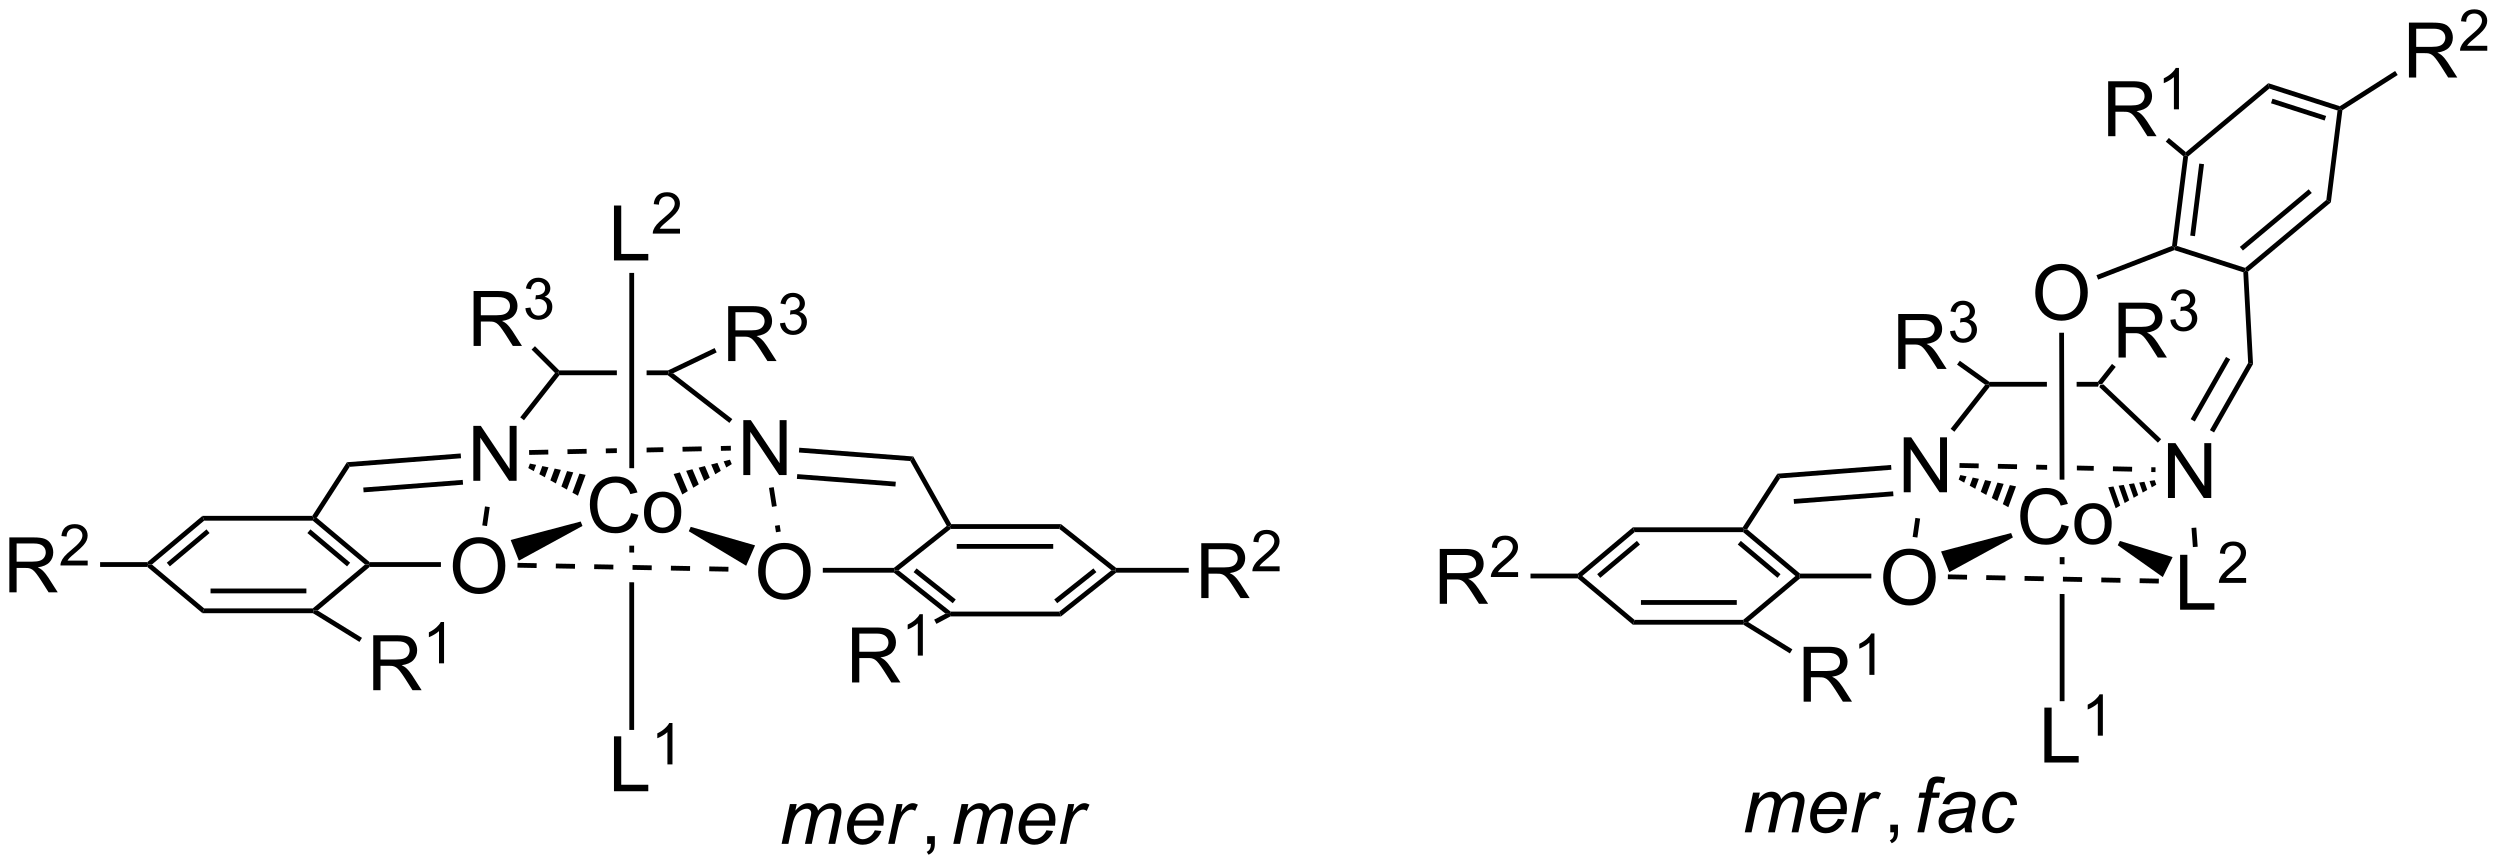 <?xml version="1.0" encoding="UTF-8"?>
<!DOCTYPE svg PUBLIC '-//W3C//DTD SVG 1.0//EN'
          'http://www.w3.org/TR/2001/REC-SVG-20010904/DTD/svg10.dtd'>
<svg stroke-dasharray="none" shape-rendering="auto" xmlns="http://www.w3.org/2000/svg" font-family="'Dialog'" text-rendering="auto" width="715" fill-opacity="1" color-interpolation="auto" color-rendering="auto" preserveAspectRatio="xMidYMid meet" font-size="12px" viewBox="0 0 715 248" fill="black" xmlns:xlink="http://www.w3.org/1999/xlink" stroke="black" image-rendering="auto" stroke-miterlimit="10" stroke-linecap="square" stroke-linejoin="miter" font-style="normal" stroke-width="1" height="248" stroke-dashoffset="0" font-weight="normal" stroke-opacity="1"
><!--Generated by the Batik Graphics2D SVG Generator--><defs id="genericDefs"
  /><g
  ><defs id="defs1"
    ><clipPath clipPathUnits="userSpaceOnUse" id="clipPath1"
      ><path d="M2.201 2.81 L269.952 2.81 L269.952 95.474 L2.201 95.474 L2.201 2.81 Z"
      /></clipPath
      ><clipPath clipPathUnits="userSpaceOnUse" id="clipPath2"
      ><path d="M103.345 76.731 L103.345 166.819 L363.651 166.819 L363.651 76.731 Z"
      /></clipPath
    ></defs
    ><g transform="scale(2.667,2.667) translate(-2.201,-2.81) matrix(1.029,0,0,1.029,-104.1,-76.115)"
    ><path d="M328.529 122.471 L328.185 122.834 L322.089 117.047 L322.189 116.797 L322.527 116.773 Z" stroke="none" clip-path="url(#clipPath2)"
    /></g
    ><g transform="matrix(2.743,0,0,2.743,-283.469,-210.468)"
    ><path d="M301.262 115.195 L301.262 109.468 L303.801 109.468 Q304.567 109.468 304.966 109.622 Q305.364 109.775 305.601 110.166 Q305.841 110.557 305.841 111.031 Q305.841 111.64 305.445 112.059 Q305.051 112.476 304.226 112.588 Q304.528 112.734 304.684 112.874 Q305.015 113.179 305.312 113.635 L306.309 115.195 L305.356 115.195 L304.598 114.002 Q304.265 113.487 304.049 113.213 Q303.835 112.94 303.666 112.83 Q303.497 112.721 303.32 112.679 Q303.192 112.65 302.898 112.65 L302.02 112.65 L302.02 115.195 L301.262 115.195 ZM302.02 111.994 L303.648 111.994 Q304.169 111.994 304.46 111.888 Q304.755 111.781 304.906 111.544 Q305.059 111.307 305.059 111.031 Q305.059 110.624 304.762 110.364 Q304.468 110.101 303.833 110.101 L302.02 110.101 L302.02 111.994 Z" stroke="none" clip-path="url(#clipPath2)"
    /></g
    ><g transform="matrix(2.743,0,0,2.743,-283.469,-210.468)"
    ><path d="M306.661 111.26 L307.189 111.19 Q307.281 111.639 307.497 111.836 Q307.716 112.034 308.031 112.034 Q308.402 112.034 308.657 111.776 Q308.915 111.518 308.915 111.137 Q308.915 110.774 308.677 110.539 Q308.441 110.303 308.074 110.303 Q307.925 110.303 307.702 110.362 L307.761 109.899 Q307.814 109.905 307.845 109.905 Q308.183 109.905 308.452 109.729 Q308.722 109.553 308.722 109.186 Q308.722 108.897 308.525 108.707 Q308.329 108.516 308.019 108.516 Q307.71 108.516 307.505 108.709 Q307.3 108.903 307.241 109.289 L306.714 109.196 Q306.812 108.664 307.154 108.373 Q307.497 108.082 308.007 108.082 Q308.359 108.082 308.654 108.233 Q308.95 108.383 309.107 108.645 Q309.263 108.905 309.263 109.198 Q309.263 109.477 309.113 109.705 Q308.964 109.934 308.671 110.069 Q309.052 110.156 309.263 110.434 Q309.474 110.709 309.474 111.125 Q309.474 111.688 309.064 112.08 Q308.654 112.471 308.027 112.471 Q307.462 112.471 307.087 112.135 Q306.714 111.797 306.661 111.26 Z" stroke="none" clip-path="url(#clipPath2)"
    /></g
    ><g transform="matrix(2.743,0,0,2.743,-283.469,-210.468)"
    ><path d="M310.769 116.547 L310.689 116.797 L310.331 116.848 L307.394 114.748 L307.684 114.341 Z" stroke="none" clip-path="url(#clipPath2)"
    /></g
    ><g transform="matrix(2.743,0,0,2.743,-283.469,-210.468)"
    ><path d="M324.232 114.011 L324.232 108.284 L326.771 108.284 Q327.537 108.284 327.935 108.438 Q328.334 108.592 328.571 108.982 Q328.81 109.373 328.81 109.847 Q328.81 110.456 328.414 110.876 Q328.021 111.292 327.196 111.404 Q327.498 111.55 327.654 111.691 Q327.985 111.995 328.282 112.451 L329.279 114.011 L328.326 114.011 L327.568 112.818 Q327.235 112.303 327.019 112.029 Q326.805 111.756 326.636 111.646 Q326.467 111.537 326.289 111.495 Q326.162 111.467 325.868 111.467 L324.99 111.467 L324.99 114.011 L324.232 114.011 ZM324.99 110.811 L326.618 110.811 Q327.139 110.811 327.43 110.704 Q327.724 110.597 327.875 110.36 Q328.029 110.123 328.029 109.847 Q328.029 109.441 327.732 109.18 Q327.438 108.917 326.803 108.917 L324.99 108.917 L324.99 110.811 Z" stroke="none" clip-path="url(#clipPath2)"
    /></g
    ><g transform="matrix(2.743,0,0,2.743,-283.469,-210.468)"
    ><path d="M329.631 110.076 L330.159 110.006 Q330.25 110.455 330.467 110.652 Q330.686 110.85 331 110.85 Q331.372 110.85 331.627 110.592 Q331.885 110.334 331.885 109.953 Q331.885 109.59 331.647 109.356 Q331.411 109.119 331.043 109.119 Q330.895 109.119 330.672 109.178 L330.731 108.715 Q330.784 108.721 330.815 108.721 Q331.153 108.721 331.422 108.545 Q331.692 108.369 331.692 108.002 Q331.692 107.713 331.495 107.523 Q331.299 107.332 330.989 107.332 Q330.68 107.332 330.475 107.525 Q330.27 107.719 330.211 108.106 L329.684 108.012 Q329.782 107.481 330.123 107.189 Q330.467 106.898 330.977 106.898 Q331.329 106.898 331.623 107.049 Q331.92 107.199 332.077 107.461 Q332.233 107.721 332.233 108.014 Q332.233 108.293 332.082 108.522 Q331.934 108.75 331.641 108.885 Q332.022 108.973 332.233 109.25 Q332.444 109.525 332.444 109.942 Q332.444 110.504 332.034 110.897 Q331.623 111.287 330.997 111.287 Q330.432 111.287 330.057 110.951 Q329.684 110.613 329.631 110.076 Z" stroke="none" clip-path="url(#clipPath2)"
    /></g
    ><g transform="matrix(2.743,0,0,2.743,-283.469,-210.468)"
    ><path d="M322.527 116.773 L322.189 116.797 L322.068 116.547 L323.55 114.674 L323.942 114.985 Z" stroke="none" clip-path="url(#clipPath2)"
    /></g
    ><g transform="matrix(2.743,0,0,2.743,-283.469,-210.468)"
    ><path d="M310.769 116.547 L310.689 116.797 L310.81 117.047 L316.764 117.047 L316.762 116.547 ZM319.863 116.547 L319.864 117.047 L322.089 117.047 L322.189 116.797 L322.068 116.547 Z" stroke="none" clip-path="url(#clipPath2)"
    /></g
    ><g transform="matrix(2.743,0,0,2.743,-283.469,-210.468)"
    ><path d="M169.149 130.222 L169.907 130.412 Q169.67 131.347 169.051 131.84 Q168.431 132.329 167.537 132.329 Q166.611 132.329 166.03 131.952 Q165.452 131.574 165.147 130.86 Q164.845 130.144 164.845 129.324 Q164.845 128.428 165.186 127.764 Q165.53 127.097 166.16 126.751 Q166.79 126.405 167.548 126.405 Q168.407 126.405 168.993 126.842 Q169.579 127.28 169.811 128.074 L169.064 128.248 Q168.866 127.623 168.486 127.34 Q168.108 127.053 167.532 127.053 Q166.874 127.053 166.428 127.371 Q165.986 127.686 165.806 128.22 Q165.626 128.754 165.626 129.319 Q165.626 130.05 165.84 130.595 Q166.053 131.139 166.501 131.41 Q166.952 131.678 167.475 131.678 Q168.111 131.678 168.551 131.311 Q168.993 130.944 169.149 130.222 ZM170.489 130.155 Q170.489 129.004 171.13 128.449 Q171.666 127.988 172.435 127.988 Q173.291 127.988 173.833 128.548 Q174.377 129.108 174.377 130.097 Q174.377 130.897 174.135 131.358 Q173.896 131.816 173.437 132.071 Q172.979 132.324 172.435 132.324 Q171.565 132.324 171.026 131.767 Q170.489 131.207 170.489 130.155 ZM171.213 130.155 Q171.213 130.952 171.56 131.35 Q171.909 131.746 172.435 131.746 Q172.958 131.746 173.304 131.347 Q173.653 130.949 173.653 130.131 Q173.653 129.363 173.304 128.967 Q172.956 128.569 172.435 128.569 Q171.909 128.569 171.56 128.965 Q171.213 129.358 171.213 130.155 Z" stroke="none" clip-path="url(#clipPath2)"
    /></g
    ><g transform="matrix(2.743,0,0,2.743,-283.469,-210.468)"
    ><path d="M150.555 135.776 Q150.555 134.349 151.32 133.544 Q152.086 132.737 153.297 132.737 Q154.089 132.737 154.724 133.117 Q155.362 133.495 155.695 134.172 Q156.031 134.849 156.031 135.708 Q156.031 136.581 155.68 137.268 Q155.328 137.956 154.682 138.31 Q154.039 138.664 153.292 138.664 Q152.484 138.664 151.846 138.273 Q151.211 137.88 150.883 137.206 Q150.555 136.529 150.555 135.776 ZM151.336 135.786 Q151.336 136.823 151.891 137.419 Q152.448 138.013 153.289 138.013 Q154.143 138.013 154.695 137.411 Q155.25 136.81 155.25 135.706 Q155.25 135.005 155.013 134.484 Q154.776 133.964 154.32 133.677 Q153.867 133.388 153.3 133.388 Q152.495 133.388 151.914 133.943 Q151.336 134.495 151.336 135.786 Z" stroke="none" clip-path="url(#clipPath2)"
    /></g
    ><g transform="matrix(2.743,0,0,2.743,-283.469,-210.468)"
    ><path d="M163.889 131.104 L164.074 131.568 L157.444 135.186 L156.586 133.031 Z" stroke="none" clip-path="url(#clipPath2)"
    /></g
    ><g transform="matrix(2.743,0,0,2.743,-283.469,-210.468)"
    ><path d="M182.391 136.375 Q182.391 134.948 183.157 134.143 Q183.923 133.336 185.133 133.336 Q185.925 133.336 186.56 133.716 Q187.198 134.094 187.532 134.771 Q187.868 135.448 187.868 136.307 Q187.868 137.18 187.516 137.867 Q187.165 138.555 186.519 138.909 Q185.876 139.263 185.128 139.263 Q184.321 139.263 183.683 138.872 Q183.048 138.479 182.719 137.805 Q182.391 137.127 182.391 136.375 ZM183.173 136.385 Q183.173 137.422 183.727 138.018 Q184.285 138.612 185.126 138.612 Q185.98 138.612 186.532 138.01 Q187.087 137.409 187.087 136.305 Q187.087 135.604 186.85 135.083 Q186.613 134.562 186.157 134.276 Q185.704 133.987 185.136 133.987 Q184.331 133.987 183.751 134.542 Q183.173 135.094 183.173 136.385 Z" stroke="none" clip-path="url(#clipPath2)"
    /></g
    ><g transform="matrix(2.743,0,0,2.743,-283.469,-210.468)"
    ><path d="M175.161 132.12 L175.361 131.662 L182.071 133.592 L181.144 135.719 Z" stroke="none" clip-path="url(#clipPath2)"
    /></g
    ><g transform="matrix(2.743,0,0,2.743,-283.469,-210.468)"
    ><path d="M152.694 126.859 L152.694 121.133 L153.473 121.133 L156.481 125.628 L156.481 121.133 L157.207 121.133 L157.207 126.859 L156.429 126.859 L153.421 122.359 L153.421 126.859 L152.694 126.859 Z" stroke="none" clip-path="url(#clipPath2)"
    /></g
    ><g transform="matrix(2.743,0,0,2.743,-283.469,-210.468)"
    ><path d="M158.596 125.063 L159.242 125.194 L158.998 125.853 L158.423 125.532 ZM159.887 125.325 L160.532 125.456 L160.149 126.494 L159.573 126.173 ZM161.178 125.587 L161.823 125.717 L161.299 127.135 L160.724 126.814 ZM162.469 125.848 L163.114 125.979 L162.449 127.776 L161.874 127.455 ZM163.759 126.11 L164.404 126.241 L163.6 128.417 L163.024 128.096 Z" stroke="none" clip-path="url(#clipPath2)"
    /></g
    ><g transform="matrix(2.743,0,0,2.743,-283.469,-210.468)"
    ><path d="M180.845 126.26 L180.845 120.534 L181.624 120.534 L184.632 125.029 L184.632 120.534 L185.358 120.534 L185.358 126.26 L184.58 126.26 L181.572 121.76 L181.572 126.26 L180.845 126.26 Z" stroke="none" clip-path="url(#clipPath2)"
    /></g
    ><g transform="matrix(2.743,0,0,2.743,-283.469,-210.468)"
    ><path d="M179.643 125.121 L179.069 125.473 L178.796 124.826 L179.448 124.661 ZM178.495 125.825 L177.922 126.177 L177.492 125.158 L178.144 124.992 ZM177.349 126.529 L176.775 126.881 L176.187 125.489 L176.839 125.323 ZM176.202 127.233 L175.628 127.585 L174.883 125.82 L175.535 125.654 ZM175.055 127.937 L174.481 128.289 L173.579 126.151 L174.231 125.986 Z" stroke="none" clip-path="url(#clipPath2)"
    /></g
    ><g transform="matrix(2.743,0,0,2.743,-283.469,-210.468)"
    ><path d="M149.315 135.34 L149.315 135.84 L141.883 135.84 L141.792 135.59 L141.883 135.34 Z" stroke="none" clip-path="url(#clipPath2)"
    /></g
    ><g transform="matrix(2.743,0,0,2.743,-283.469,-210.468)"
    ><path d="M189.133 136.439 L189.133 135.939 L196.541 135.939 L196.628 136.189 L196.541 136.439 Z" stroke="none" clip-path="url(#clipPath2)"
    /></g
    ><g transform="matrix(2.743,0,0,2.743,-283.469,-210.468)"
    ><path d="M196.541 136.439 L196.628 136.189 L197.03 136.189 L202.465 140.501 L202.378 140.751 L201.924 140.709 ZM198.599 136.385 L202.683 139.625 L202.994 139.234 L198.909 135.993 Z" stroke="none" clip-path="url(#clipPath2)"
    /></g
    ><g transform="matrix(2.743,0,0,2.743,-283.469,-210.468)"
    ><path d="M202.44 141.001 L202.378 140.751 L202.465 140.501 L213.791 140.501 L213.965 141.001 Z" stroke="none" clip-path="url(#clipPath2)"
    /></g
    ><g transform="matrix(2.743,0,0,2.743,-283.469,-210.468)"
    ><path d="M213.965 141.001 L213.791 140.501 L219.226 136.189 L219.628 136.189 L219.715 136.439 ZM213.573 139.625 L217.658 136.385 L217.347 135.993 L213.262 139.234 Z" stroke="none" clip-path="url(#clipPath2)"
    /></g
    ><g transform="matrix(2.743,0,0,2.743,-283.469,-210.468)"
    ><path d="M219.715 135.939 L219.628 136.189 L219.226 136.189 L213.791 131.877 L213.965 131.377 Z" stroke="none" clip-path="url(#clipPath2)"
    /></g
    ><g transform="matrix(2.743,0,0,2.743,-283.469,-210.468)"
    ><path d="M213.965 131.377 L213.791 131.877 L202.465 131.877 L202.378 131.627 L202.524 131.377 ZM213.157 133.447 L203.1 133.447 L203.1 133.947 L213.157 133.947 Z" stroke="none" clip-path="url(#clipPath2)"
    /></g
    ><g transform="matrix(2.743,0,0,2.743,-283.469,-210.468)"
    ><path d="M202.056 131.564 L202.378 131.627 L202.465 131.877 L197.03 136.189 L196.628 136.189 L196.541 135.939 Z" stroke="none" clip-path="url(#clipPath2)"
    /></g
    ><g transform="matrix(2.743,0,0,2.743,-283.469,-210.468)"
    ><path d="M141.883 135.34 L141.792 135.59 L141.403 135.59 L135.951 131.015 L136.042 130.765 L136.371 130.715 ZM139.851 135.399 L135.711 131.924 L135.389 132.307 L139.529 135.782 Z" stroke="none" clip-path="url(#clipPath2)"
    /></g
    ><g transform="matrix(2.743,0,0,2.743,-283.469,-210.468)"
    ><path d="M135.906 130.515 L136.042 130.765 L135.951 131.015 L124.633 131.015 L124.451 130.515 Z" stroke="none" clip-path="url(#clipPath2)"
    /></g
    ><g transform="matrix(2.743,0,0,2.743,-283.469,-210.468)"
    ><path d="M124.451 130.515 L124.633 131.015 L119.181 135.59 L118.792 135.59 L118.701 135.34 ZM124.873 131.924 L120.733 135.399 L121.054 135.782 L125.194 132.307 Z" stroke="none" clip-path="url(#clipPath2)"
    /></g
    ><g transform="matrix(2.743,0,0,2.743,-283.469,-210.468)"
    ><path d="M118.701 135.84 L118.792 135.59 L119.181 135.59 L124.633 140.165 L124.451 140.665 Z" stroke="none" clip-path="url(#clipPath2)"
    /></g
    ><g transform="matrix(2.743,0,0,2.743,-283.469,-210.468)"
    ><path d="M124.451 140.665 L124.633 140.165 L135.951 140.165 L136.042 140.415 L135.971 140.665 ZM125.295 138.595 L135.288 138.595 L135.288 138.095 L125.295 138.095 Z" stroke="none" clip-path="url(#clipPath2)"
    /></g
    ><g transform="matrix(2.743,0,0,2.743,-283.469,-210.468)"
    ><path d="M136.468 140.385 L136.042 140.415 L135.951 140.165 L141.403 135.59 L141.792 135.59 L141.883 135.84 Z" stroke="none" clip-path="url(#clipPath2)"
    /></g
    ><g transform="matrix(2.743,0,0,2.743,-283.469,-210.468)"
    ><path d="M151.375 124.01 L151.413 124.509 L139.802 125.404 L139.516 124.924 ZM151.587 126.764 L141.217 127.564 L141.256 128.062 L151.626 127.263 Z" stroke="none" clip-path="url(#clipPath2)"
    /></g
    ><g transform="matrix(2.743,0,0,2.743,-283.469,-210.468)"
    ><path d="M139.516 124.924 L139.802 125.404 L136.371 130.715 L136.042 130.765 L135.906 130.515 Z" stroke="none" clip-path="url(#clipPath2)"
    /></g
    ><g transform="matrix(2.743,0,0,2.743,-283.469,-210.468)"
    ><path d="M186.642 123.908 L186.68 123.41 L198.564 124.326 L198.259 124.804 ZM186.429 126.662 L196.707 127.455 L196.746 126.956 L186.468 126.164 Z" stroke="none" clip-path="url(#clipPath2)"
    /></g
    ><g transform="matrix(2.743,0,0,2.743,-283.469,-210.468)"
    ><path d="M198.259 124.804 L198.564 124.326 L202.524 131.377 L202.378 131.627 L202.056 131.564 Z" stroke="none" clip-path="url(#clipPath2)"
    /></g
    ><g transform="matrix(2.743,0,0,2.743,-283.469,-210.468)"
    ><path d="M104.317 138.49 L104.317 132.763 L106.856 132.763 Q107.622 132.763 108.02 132.917 Q108.419 133.071 108.656 133.462 Q108.895 133.852 108.895 134.326 Q108.895 134.935 108.5 135.355 Q108.106 135.771 107.281 135.883 Q107.583 136.029 107.739 136.17 Q108.07 136.475 108.367 136.93 L109.364 138.49 L108.411 138.49 L107.653 137.297 Q107.32 136.782 107.104 136.508 Q106.89 136.235 106.721 136.125 Q106.552 136.016 106.375 135.975 Q106.247 135.946 105.953 135.946 L105.075 135.946 L105.075 138.49 L104.317 138.49 ZM105.075 135.29 L106.703 135.29 Q107.224 135.29 107.515 135.183 Q107.81 135.076 107.961 134.839 Q108.114 134.602 108.114 134.326 Q108.114 133.92 107.817 133.659 Q107.523 133.396 106.888 133.396 L105.075 133.396 L105.075 135.29 Z" stroke="none" clip-path="url(#clipPath2)"
    /></g
    ><g transform="matrix(2.743,0,0,2.743,-283.469,-210.468)"
    ><path d="M112.486 135.182 L112.486 135.69 L109.646 135.69 Q109.64 135.499 109.709 135.323 Q109.816 135.034 110.054 134.753 Q110.295 134.471 110.746 134.102 Q111.445 133.528 111.691 133.192 Q111.937 132.856 111.937 132.557 Q111.937 132.245 111.713 132.03 Q111.49 131.813 111.129 131.813 Q110.748 131.813 110.519 132.042 Q110.291 132.27 110.289 132.674 L109.746 132.62 Q109.802 132.012 110.166 131.696 Q110.529 131.378 111.14 131.378 Q111.76 131.378 112.119 131.721 Q112.48 132.063 112.48 132.569 Q112.48 132.827 112.375 133.077 Q112.269 133.325 112.023 133.6 Q111.779 133.876 111.211 134.356 Q110.736 134.755 110.601 134.897 Q110.467 135.04 110.379 135.182 L112.486 135.182 Z" stroke="none" clip-path="url(#clipPath2)"
    /></g
    ><g transform="matrix(2.743,0,0,2.743,-283.469,-210.468)"
    ><path d="M118.701 135.34 L118.792 135.59 L118.701 135.84 L113.78 135.84 L113.78 135.34 Z" stroke="none" clip-path="url(#clipPath2)"
    /></g
    ><g transform="matrix(2.743,0,0,2.743,-283.469,-210.468)"
    ><path d="M228.594 139.089 L228.594 133.363 L231.133 133.363 Q231.898 133.363 232.297 133.516 Q232.695 133.67 232.932 134.06 Q233.172 134.451 233.172 134.925 Q233.172 135.534 232.776 135.954 Q232.383 136.37 231.557 136.482 Q231.859 136.628 232.015 136.769 Q232.346 137.073 232.643 137.529 L233.64 139.089 L232.687 139.089 L231.929 137.896 Q231.596 137.381 231.38 137.107 Q231.166 136.834 230.997 136.725 Q230.828 136.615 230.651 136.573 Q230.523 136.545 230.229 136.545 L229.351 136.545 L229.351 139.089 L228.594 139.089 ZM229.351 135.889 L230.979 135.889 Q231.5 135.889 231.791 135.782 Q232.086 135.675 232.237 135.438 Q232.39 135.201 232.39 134.925 Q232.39 134.519 232.094 134.258 Q231.799 133.995 231.164 133.995 L229.351 133.995 L229.351 135.889 Z" stroke="none" clip-path="url(#clipPath2)"
    /></g
    ><g transform="matrix(2.743,0,0,2.743,-283.469,-210.468)"
    ><path d="M236.762 135.781 L236.762 136.289 L233.922 136.289 Q233.916 136.098 233.985 135.922 Q234.092 135.633 234.33 135.351 Q234.571 135.07 235.022 134.701 Q235.721 134.127 235.967 133.791 Q236.213 133.455 236.213 133.156 Q236.213 132.844 235.989 132.629 Q235.766 132.412 235.405 132.412 Q235.024 132.412 234.795 132.641 Q234.567 132.869 234.565 133.273 L234.022 133.219 Q234.078 132.611 234.442 132.295 Q234.805 131.976 235.416 131.976 Q236.036 131.976 236.395 132.32 Q236.756 132.662 236.756 133.168 Q236.756 133.426 236.651 133.676 Q236.545 133.924 236.299 134.199 Q236.055 134.475 235.487 134.955 Q235.012 135.353 234.877 135.496 Q234.743 135.639 234.655 135.781 L236.762 135.781 Z" stroke="none" clip-path="url(#clipPath2)"
    /></g
    ><g transform="matrix(2.743,0,0,2.743,-283.469,-210.468)"
    ><path d="M219.715 136.439 L219.628 136.189 L219.715 135.939 L227.288 135.939 L227.288 136.439 Z" stroke="none" clip-path="url(#clipPath2)"
    /></g
    ><g transform="matrix(2.743,0,0,2.743,-283.469,-210.468)"
    ><path d="M192.181 147.884 L192.181 142.157 L194.72 142.157 Q195.486 142.157 195.884 142.311 Q196.283 142.465 196.519 142.856 Q196.759 143.246 196.759 143.72 Q196.759 144.329 196.363 144.749 Q195.97 145.165 195.144 145.277 Q195.447 145.423 195.603 145.564 Q195.934 145.869 196.231 146.324 L197.228 147.884 L196.275 147.884 L195.517 146.691 Q195.184 146.176 194.968 145.902 Q194.754 145.629 194.585 145.519 Q194.415 145.41 194.238 145.369 Q194.111 145.34 193.816 145.34 L192.939 145.34 L192.939 147.884 L192.181 147.884 ZM192.939 144.684 L194.566 144.684 Q195.087 144.684 195.379 144.577 Q195.673 144.47 195.824 144.233 Q195.978 143.996 195.978 143.72 Q195.978 143.314 195.681 143.053 Q195.387 142.79 194.751 142.79 L192.939 142.79 L192.939 144.684 Z" stroke="none" clip-path="url(#clipPath2)"
    /></g
    ><g transform="matrix(2.743,0,0,2.743,-283.469,-210.468)"
    ><path d="M199.565 145.084 L199.037 145.084 L199.037 141.723 Q198.846 141.904 198.537 142.086 Q198.229 142.268 197.982 142.359 L197.982 141.85 Q198.424 141.641 198.754 141.346 Q199.086 141.049 199.225 140.772 L199.565 140.772 L199.565 145.084 Z" stroke="none" clip-path="url(#clipPath2)"
    /></g
    ><g transform="matrix(2.743,0,0,2.743,-283.469,-210.468)"
    ><path d="M201.924 140.709 L202.378 140.751 L202.44 141.001 L200.98 141.777 L200.745 141.336 Z" stroke="none" clip-path="url(#clipPath2)"
    /></g
    ><g transform="matrix(2.743,0,0,2.743,-283.469,-210.468)"
    ><path d="M142.259 148.694 L142.259 142.967 L144.798 142.967 Q145.563 142.967 145.962 143.121 Q146.36 143.274 146.597 143.665 Q146.837 144.056 146.837 144.53 Q146.837 145.139 146.441 145.558 Q146.048 145.975 145.222 146.087 Q145.524 146.233 145.68 146.373 Q146.011 146.678 146.308 147.134 L147.305 148.694 L146.352 148.694 L145.595 147.501 Q145.261 146.985 145.045 146.712 Q144.832 146.438 144.662 146.329 Q144.493 146.22 144.316 146.178 Q144.188 146.149 143.894 146.149 L143.016 146.149 L143.016 148.694 L142.259 148.694 ZM143.016 145.493 L144.644 145.493 Q145.165 145.493 145.457 145.386 Q145.751 145.28 145.902 145.043 Q146.055 144.806 146.055 144.53 Q146.055 144.123 145.759 143.863 Q145.464 143.6 144.829 143.6 L143.016 143.6 L143.016 145.493 Z" stroke="none" clip-path="url(#clipPath2)"
    /></g
    ><g transform="matrix(2.743,0,0,2.743,-283.469,-210.468)"
    ><path d="M149.642 145.894 L149.115 145.894 L149.115 142.532 Q148.923 142.714 148.615 142.896 Q148.306 143.077 148.06 143.169 L148.06 142.659 Q148.501 142.45 148.832 142.155 Q149.163 141.858 149.302 141.581 L149.642 141.581 L149.642 145.894 Z" stroke="none" clip-path="url(#clipPath2)"
    /></g
    ><g transform="matrix(2.743,0,0,2.743,-283.469,-210.468)"
    ><path d="M135.971 140.665 L136.042 140.415 L136.468 140.385 L141.085 143.235 L140.822 143.66 Z" stroke="none" clip-path="url(#clipPath2)"
    /></g
    ><g transform="matrix(2.743,0,0,2.743,-283.469,-210.468)"
    ><path d="M161.652 115.349 L161.548 115.599 L161.67 115.849 L167.66 115.849 L167.66 115.349 ZM170.76 115.349 L170.76 115.849 L172.963 115.849 L173.048 115.599 L172.992 115.349 Z" stroke="none" clip-path="url(#clipPath2)"
    /></g
    ><g transform="matrix(2.743,0,0,2.743,-283.469,-210.468)"
    ><path d="M157.976 120.55 L157.583 120.241 L161.214 115.619 L161.548 115.599 L161.67 115.849 Z" stroke="none" clip-path="url(#clipPath2)"
    /></g
    ><g transform="matrix(2.743,0,0,2.743,-283.469,-210.468)"
    ><path d="M179.698 120.429 L179.392 120.824 L172.963 115.849 L173.048 115.599 L173.522 115.649 Z" stroke="none" clip-path="url(#clipPath2)"
    /></g
    ><g transform="matrix(2.743,0,0,2.743,-283.469,-210.468)"
    ><path d="M179.266 114.375 L179.266 108.648 L181.805 108.648 Q182.571 108.648 182.969 108.802 Q183.368 108.955 183.604 109.346 Q183.844 109.737 183.844 110.21 Q183.844 110.82 183.448 111.239 Q183.055 111.656 182.229 111.768 Q182.531 111.914 182.688 112.054 Q183.018 112.359 183.315 112.815 L184.313 114.375 L183.36 114.375 L182.602 113.182 Q182.268 112.666 182.052 112.393 Q181.839 112.119 181.67 112.01 Q181.5 111.901 181.323 111.859 Q181.196 111.83 180.901 111.83 L180.024 111.83 L180.024 114.375 L179.266 114.375 ZM180.024 111.174 L181.651 111.174 Q182.172 111.174 182.464 111.067 Q182.758 110.96 182.909 110.724 Q183.063 110.487 183.063 110.21 Q183.063 109.804 182.766 109.544 Q182.472 109.281 181.836 109.281 L180.024 109.281 L180.024 111.174 Z" stroke="none" clip-path="url(#clipPath2)"
    /></g
    ><g transform="matrix(2.743,0,0,2.743,-283.469,-210.468)"
    ><path d="M184.665 110.44 L185.192 110.37 Q185.284 110.819 185.501 111.016 Q185.72 111.213 186.034 111.213 Q186.405 111.213 186.661 110.956 Q186.919 110.698 186.919 110.317 Q186.919 109.954 186.681 109.719 Q186.444 109.483 186.077 109.483 Q185.929 109.483 185.706 109.541 L185.765 109.079 Q185.817 109.084 185.849 109.084 Q186.186 109.084 186.456 108.909 Q186.726 108.733 186.726 108.366 Q186.726 108.077 186.528 107.887 Q186.333 107.696 186.022 107.696 Q185.714 107.696 185.509 107.889 Q185.304 108.082 185.245 108.469 L184.718 108.375 Q184.815 107.844 185.157 107.553 Q185.501 107.262 186.011 107.262 Q186.362 107.262 186.657 107.412 Q186.954 107.563 187.11 107.825 Q187.267 108.084 187.267 108.377 Q187.267 108.657 187.116 108.885 Q186.968 109.114 186.675 109.248 Q187.056 109.336 187.267 109.614 Q187.477 109.889 187.477 110.305 Q187.477 110.868 187.067 111.26 Q186.657 111.651 186.03 111.651 Q185.466 111.651 185.091 111.315 Q184.718 110.977 184.665 110.44 Z" stroke="none" clip-path="url(#clipPath2)"
    /></g
    ><g transform="matrix(2.743,0,0,2.743,-283.469,-210.468)"
    ><path d="M173.522 115.649 L173.048 115.599 L172.992 115.349 L177.853 113.02 L178.069 113.471 Z" stroke="none" clip-path="url(#clipPath2)"
    /></g
    ><g transform="matrix(2.743,0,0,2.743,-283.469,-210.468)"
    ><path d="M152.721 112.799 L152.721 107.072 L155.26 107.072 Q156.025 107.072 156.424 107.226 Q156.822 107.38 157.059 107.77 Q157.299 108.161 157.299 108.635 Q157.299 109.244 156.903 109.664 Q156.51 110.08 155.684 110.192 Q155.986 110.338 156.143 110.479 Q156.473 110.783 156.77 111.239 L157.768 112.799 L156.814 112.799 L156.056 111.606 Q155.723 111.091 155.507 110.817 Q155.293 110.544 155.124 110.434 Q154.955 110.325 154.778 110.283 Q154.65 110.255 154.356 110.255 L153.478 110.255 L153.478 112.799 L152.721 112.799 ZM153.478 109.599 L155.106 109.599 Q155.627 109.599 155.918 109.492 Q156.213 109.385 156.364 109.148 Q156.518 108.911 156.518 108.635 Q156.518 108.229 156.221 107.968 Q155.926 107.705 155.291 107.705 L153.478 107.705 L153.478 109.599 Z" stroke="none" clip-path="url(#clipPath2)"
    /></g
    ><g transform="matrix(2.743,0,0,2.743,-283.469,-210.468)"
    ><path d="M158.12 108.864 L158.647 108.794 Q158.739 109.243 158.956 109.44 Q159.174 109.638 159.489 109.638 Q159.86 109.638 160.116 109.38 Q160.374 109.122 160.374 108.741 Q160.374 108.378 160.135 108.144 Q159.899 107.907 159.532 107.907 Q159.383 107.907 159.161 107.966 L159.219 107.503 Q159.272 107.509 159.303 107.509 Q159.641 107.509 159.911 107.333 Q160.18 107.157 160.18 106.79 Q160.18 106.501 159.983 106.311 Q159.788 106.12 159.477 106.12 Q159.168 106.12 158.963 106.314 Q158.758 106.507 158.7 106.894 L158.172 106.8 Q158.27 106.269 158.612 105.978 Q158.956 105.686 159.465 105.686 Q159.817 105.686 160.112 105.837 Q160.409 105.987 160.565 106.249 Q160.721 106.509 160.721 106.802 Q160.721 107.081 160.571 107.309 Q160.422 107.538 160.129 107.673 Q160.51 107.761 160.721 108.038 Q160.932 108.314 160.932 108.73 Q160.932 109.292 160.522 109.684 Q160.112 110.075 159.485 110.075 Q158.92 110.075 158.545 109.739 Q158.172 109.401 158.12 108.864 Z" stroke="none" clip-path="url(#clipPath2)"
    /></g
    ><g transform="matrix(2.743,0,0,2.743,-283.469,-210.468)"
    ><path d="M161.652 115.349 L161.548 115.599 L161.214 115.619 L158.767 113.178 L159.12 112.824 Z" stroke="none" clip-path="url(#clipPath2)"
    /></g
    ><g transform="matrix(2.743,0,0,2.743,-283.469,-210.468)"
    ><path d="M167.358 159.228 L167.358 153.502 L168.116 153.502 L168.116 158.551 L170.937 158.551 L170.937 159.228 L167.358 159.228 Z" stroke="none" clip-path="url(#clipPath2)"
    /></g
    ><g transform="matrix(2.743,0,0,2.743,-283.469,-210.468)"
    ><path d="M173.458 156.428 L172.931 156.428 L172.931 153.067 Q172.739 153.249 172.431 153.43 Q172.122 153.612 171.876 153.704 L171.876 153.194 Q172.317 152.985 172.648 152.69 Q172.98 152.393 173.118 152.116 L173.458 152.116 L173.458 156.428 Z" stroke="none" clip-path="url(#clipPath2)"
    /></g
    ><g transform="matrix(2.743,0,0,2.743,-283.469,-210.468)"
    ><path d="M168.96 133.624 L168.96 134.335 L168.96 134.335 L169.46 134.344 L169.46 134.344 L169.46 133.624 ZM168.96 137.435 L168.96 152.836 L169.46 152.836 L169.46 137.445 L168.96 137.435 Z" stroke="none" clip-path="url(#clipPath2)"
    /></g
    ><g transform="matrix(2.743,0,0,2.743,-283.469,-210.468)"
    ><path d="M167.358 103.884 L167.358 98.158 L168.116 98.158 L168.116 103.207 L170.937 103.207 L170.937 103.884 L167.358 103.884 Z" stroke="none" clip-path="url(#clipPath2)"
    /></g
    ><g transform="matrix(2.743,0,0,2.743,-283.469,-210.468)"
    ><path d="M174.243 100.577 L174.243 101.084 L171.403 101.084 Q171.398 100.893 171.466 100.717 Q171.573 100.428 171.812 100.147 Q172.052 99.866 172.503 99.496 Q173.202 98.922 173.448 98.586 Q173.695 98.25 173.695 97.952 Q173.695 97.639 173.47 97.424 Q173.247 97.207 172.886 97.207 Q172.505 97.207 172.276 97.436 Q172.048 97.665 172.046 98.069 L171.503 98.014 Q171.56 97.407 171.923 97.09 Q172.286 96.772 172.898 96.772 Q173.517 96.772 173.876 97.116 Q174.237 97.457 174.237 97.963 Q174.237 98.221 174.132 98.471 Q174.026 98.719 173.78 98.995 Q173.536 99.27 172.968 99.75 Q172.493 100.149 172.358 100.291 Q172.224 100.434 172.136 100.577 L174.243 100.577 Z" stroke="none" clip-path="url(#clipPath2)"
    /></g
    ><g transform="matrix(2.743,0,0,2.743,-283.469,-210.468)"
    ><path d="M184.839 164.714 L185.706 160.565 L186.412 160.565 L186.269 161.248 Q186.662 160.807 186.972 160.641 Q187.284 160.471 187.646 160.471 Q188.034 160.471 188.292 160.677 Q188.553 160.88 188.636 161.248 Q188.951 160.857 189.3 160.664 Q189.651 160.471 190.037 160.471 Q190.558 160.471 190.815 160.719 Q191.076 160.964 191.076 161.409 Q191.076 161.599 190.987 162.042 L190.428 164.714 L189.722 164.714 L190.292 161.971 Q190.365 161.636 190.365 161.49 Q190.365 161.286 190.235 161.169 Q190.107 161.052 189.873 161.052 Q189.558 161.052 189.23 161.245 Q188.901 161.435 188.719 161.748 Q188.537 162.057 188.401 162.701 L187.98 164.714 L187.271 164.714 L187.857 161.911 Q187.92 161.628 187.92 161.505 Q187.92 161.302 187.792 161.177 Q187.667 161.052 187.464 161.052 Q187.162 161.052 186.831 161.245 Q186.503 161.435 186.295 161.779 Q186.089 162.12 185.956 162.753 L185.545 164.714 L184.839 164.714 ZM194.553 163.302 L195.24 163.373 Q195.091 163.886 194.558 164.346 Q194.026 164.807 193.287 164.807 Q192.826 164.807 192.44 164.594 Q192.058 164.38 191.855 163.974 Q191.654 163.568 191.654 163.049 Q191.654 162.37 191.969 161.732 Q192.284 161.091 192.784 160.781 Q193.284 160.471 193.865 160.471 Q194.607 160.471 195.05 160.932 Q195.495 161.393 195.495 162.19 Q195.495 162.495 195.44 162.815 L192.386 162.815 Q192.37 162.935 192.37 163.034 Q192.37 163.615 192.636 163.922 Q192.904 164.229 193.292 164.229 Q193.654 164.229 194.006 163.992 Q194.357 163.753 194.553 163.302 ZM192.498 162.276 L194.826 162.276 Q194.831 162.167 194.831 162.12 Q194.831 161.589 194.565 161.305 Q194.3 161.021 193.881 161.021 Q193.428 161.021 193.055 161.333 Q192.683 161.646 192.498 162.276 ZM195.955 164.714 L196.822 160.565 L197.447 160.565 L197.273 161.411 Q197.593 160.932 197.898 160.703 Q198.205 160.471 198.525 160.471 Q198.736 160.471 199.046 160.623 L198.757 161.279 Q198.572 161.146 198.353 161.146 Q197.983 161.146 197.593 161.56 Q197.202 161.974 196.978 163.049 L196.627 164.714 L195.955 164.714 Z" stroke="none" clip-path="url(#clipPath2)"
    /></g
    ><g transform="matrix(2.743,0,0,2.743,-283.469,-210.468)"
    ><path d="M200.012 164.714 L200.012 163.911 L200.814 163.911 L200.814 164.714 Q200.814 165.156 200.658 165.427 Q200.502 165.698 200.161 165.846 L199.965 165.547 Q200.189 165.448 200.293 165.258 Q200.4 165.07 200.411 164.714 L200.012 164.714 Z" stroke="none" clip-path="url(#clipPath2)"
    /></g
    ><g transform="matrix(2.743,0,0,2.743,-283.469,-210.468)"
    ><path d="M202.735 164.714 L203.602 160.565 L204.308 160.565 L204.164 161.248 Q204.558 160.807 204.868 160.641 Q205.18 160.471 205.542 160.471 Q205.93 160.471 206.188 160.677 Q206.448 160.88 206.532 161.248 Q206.847 160.857 207.196 160.664 Q207.547 160.471 207.933 160.471 Q208.453 160.471 208.711 160.719 Q208.972 160.964 208.972 161.409 Q208.972 161.599 208.883 162.042 L208.323 164.714 L207.618 164.714 L208.188 161.971 Q208.261 161.636 208.261 161.49 Q208.261 161.286 208.131 161.169 Q208.003 161.052 207.769 161.052 Q207.453 161.052 207.125 161.245 Q206.797 161.435 206.615 161.748 Q206.433 162.057 206.297 162.701 L205.875 164.714 L205.167 164.714 L205.753 161.911 Q205.815 161.628 205.815 161.505 Q205.815 161.302 205.688 161.177 Q205.563 161.052 205.36 161.052 Q205.058 161.052 204.727 161.245 Q204.399 161.435 204.19 161.779 Q203.985 162.12 203.852 162.753 L203.44 164.714 L202.735 164.714 ZM212.448 163.302 L213.136 163.373 Q212.987 163.886 212.453 164.346 Q211.922 164.807 211.183 164.807 Q210.722 164.807 210.336 164.594 Q209.953 164.38 209.75 163.974 Q209.55 163.568 209.55 163.049 Q209.55 162.37 209.865 161.732 Q210.18 161.091 210.68 160.781 Q211.18 160.471 211.761 160.471 Q212.503 160.471 212.946 160.932 Q213.391 161.393 213.391 162.19 Q213.391 162.495 213.336 162.815 L210.282 162.815 Q210.266 162.935 210.266 163.034 Q210.266 163.615 210.532 163.922 Q210.8 164.229 211.188 164.229 Q211.55 164.229 211.901 163.992 Q212.253 163.753 212.448 163.302 ZM210.394 162.276 L212.722 162.276 Q212.727 162.167 212.727 162.12 Q212.727 161.589 212.461 161.305 Q212.196 161.021 211.776 161.021 Q211.323 161.021 210.951 161.333 Q210.578 161.646 210.394 162.276 ZM213.851 164.714 L214.718 160.565 L215.343 160.565 L215.168 161.411 Q215.489 160.932 215.793 160.703 Q216.101 160.471 216.421 160.471 Q216.632 160.471 216.942 160.623 L216.653 161.279 Q216.468 161.146 216.249 161.146 Q215.879 161.146 215.489 161.56 Q215.098 161.974 214.874 163.049 L214.523 164.714 L213.851 164.714 Z" stroke="none" clip-path="url(#clipPath2)"
    /></g
    ><g transform="matrix(2.743,0,0,2.743,-283.469,-210.468)"
    ><path d="M318.29 131.42 L319.048 131.611 Q318.811 132.545 318.191 133.038 Q317.571 133.527 316.678 133.527 Q315.751 133.527 315.17 133.15 Q314.592 132.772 314.288 132.058 Q313.985 131.342 313.985 130.522 Q313.985 129.626 314.327 128.962 Q314.67 128.295 315.3 127.949 Q315.931 127.603 316.689 127.603 Q317.548 127.603 318.134 128.04 Q318.72 128.478 318.952 129.272 L318.204 129.446 Q318.006 128.821 317.626 128.538 Q317.248 128.251 316.673 128.251 Q316.014 128.251 315.569 128.569 Q315.126 128.884 314.946 129.418 Q314.767 129.952 314.767 130.517 Q314.767 131.249 314.98 131.793 Q315.194 132.337 315.642 132.608 Q316.092 132.876 316.616 132.876 Q317.251 132.876 317.691 132.509 Q318.134 132.142 318.29 131.42 ZM319.63 131.353 Q319.63 130.202 320.271 129.647 Q320.807 129.186 321.575 129.186 Q322.432 129.186 322.974 129.746 Q323.518 130.306 323.518 131.295 Q323.518 132.095 323.276 132.556 Q323.036 133.014 322.578 133.269 Q322.12 133.522 321.575 133.522 Q320.705 133.522 320.166 132.965 Q319.63 132.405 319.63 131.353 ZM320.354 131.353 Q320.354 132.15 320.7 132.548 Q321.049 132.944 321.575 132.944 Q322.099 132.944 322.445 132.545 Q322.794 132.147 322.794 131.329 Q322.794 130.561 322.445 130.165 Q322.096 129.767 321.575 129.767 Q321.049 129.767 320.7 130.163 Q320.354 130.556 320.354 131.353 Z" stroke="none" clip-path="url(#clipPath2)"
    /></g
    ><g transform="matrix(2.743,0,0,2.743,-283.469,-210.468)"
    ><path d="M299.695 136.974 Q299.695 135.547 300.461 134.742 Q301.227 133.935 302.438 133.935 Q303.229 133.935 303.865 134.315 Q304.503 134.693 304.836 135.37 Q305.172 136.047 305.172 136.906 Q305.172 137.779 304.82 138.466 Q304.469 139.154 303.823 139.508 Q303.18 139.862 302.433 139.862 Q301.625 139.862 300.987 139.471 Q300.352 139.078 300.024 138.404 Q299.695 137.726 299.695 136.974 ZM300.477 136.984 Q300.477 138.021 301.031 138.617 Q301.589 139.211 302.43 139.211 Q303.284 139.211 303.836 138.609 Q304.391 138.008 304.391 136.904 Q304.391 136.203 304.154 135.682 Q303.917 135.161 303.461 134.875 Q303.008 134.586 302.44 134.586 Q301.636 134.586 301.055 135.141 Q300.477 135.693 300.477 136.984 Z" stroke="none" clip-path="url(#clipPath2)"
    /></g
    ><g transform="matrix(2.743,0,0,2.743,-283.469,-210.468)"
    ><path d="M313.03 132.302 L313.215 132.766 L306.584 136.384 L305.727 134.229 Z" stroke="none" clip-path="url(#clipPath2)"
    /></g
    ><g transform="matrix(2.743,0,0,2.743,-283.469,-210.468)"
    ><path d="M301.835 128.057 L301.835 122.331 L302.613 122.331 L305.621 126.826 L305.621 122.331 L306.348 122.331 L306.348 128.057 L305.569 128.057 L302.561 123.557 L302.561 128.057 L301.835 128.057 Z" stroke="none" clip-path="url(#clipPath2)"
    /></g
    ><g transform="matrix(2.743,0,0,2.743,-283.469,-210.468)"
    ><path d="M307.737 126.261 L308.382 126.392 L308.139 127.05 L307.564 126.73 ZM309.028 126.523 L309.673 126.654 L309.289 127.692 L308.714 127.371 ZM310.318 126.784 L310.964 126.915 L310.44 128.333 L309.865 128.012 ZM311.609 127.046 L312.255 127.177 L311.59 128.974 L311.015 128.653 ZM312.9 127.308 L313.545 127.439 L312.74 129.615 L312.165 129.294 Z" stroke="none" clip-path="url(#clipPath2)"
    /></g
    ><g transform="matrix(2.743,0,0,2.743,-283.469,-210.468)"
    ><path d="M329.387 128.656 L329.387 122.93 L330.166 122.93 L333.173 127.424 L333.173 122.93 L333.9 122.93 L333.9 128.656 L333.121 128.656 L330.113 124.156 L330.113 128.656 L329.387 128.656 Z" stroke="none" clip-path="url(#clipPath2)"
    /></g
    ><g transform="matrix(2.743,0,0,2.743,-283.469,-210.468)"
    ><path d="M328.17 127.269 L327.699 127.542 L327.466 126.879 L328.004 126.798 ZM327.228 127.814 L326.758 128.087 L326.391 127.043 L326.929 126.961 ZM326.287 128.359 L325.816 128.632 L325.315 127.206 L325.853 127.124 ZM325.345 128.905 L324.875 129.177 L324.24 127.37 L324.778 127.288 ZM324.404 129.45 L323.933 129.722 L323.164 127.533 L323.702 127.451 Z" stroke="none" clip-path="url(#clipPath2)"
    /></g
    ><g transform="matrix(2.743,0,0,2.743,-283.469,-210.468)"
    ><path d="M298.456 136.538 L298.456 137.038 L291.024 137.038 L290.933 136.788 L291.024 136.538 Z" stroke="none" clip-path="url(#clipPath2)"
    /></g
    ><g transform="matrix(2.743,0,0,2.743,-283.469,-210.468)"
    ><path d="M291.024 136.538 L290.933 136.788 L290.544 136.788 L285.091 132.213 L285.183 131.963 L285.512 131.913 ZM288.991 136.596 L284.851 133.122 L284.53 133.505 L288.67 136.98 Z" stroke="none" clip-path="url(#clipPath2)"
    /></g
    ><g transform="matrix(2.743,0,0,2.743,-283.469,-210.468)"
    ><path d="M285.046 131.713 L285.183 131.963 L285.091 132.213 L273.774 132.213 L273.591 131.713 Z" stroke="none" clip-path="url(#clipPath2)"
    /></g
    ><g transform="matrix(2.743,0,0,2.743,-283.469,-210.468)"
    ><path d="M273.591 131.713 L273.774 132.213 L268.321 136.788 L267.933 136.788 L267.841 136.538 ZM274.014 133.122 L269.874 136.596 L270.195 136.98 L274.335 133.505 Z" stroke="none" clip-path="url(#clipPath2)"
    /></g
    ><g transform="matrix(2.743,0,0,2.743,-283.469,-210.468)"
    ><path d="M267.841 137.038 L267.933 136.788 L268.321 136.788 L273.774 141.363 L273.591 141.863 Z" stroke="none" clip-path="url(#clipPath2)"
    /></g
    ><g transform="matrix(2.743,0,0,2.743,-283.469,-210.468)"
    ><path d="M273.591 141.863 L273.774 141.363 L285.091 141.363 L285.183 141.613 L285.112 141.863 ZM274.436 139.793 L284.429 139.793 L284.429 139.293 L274.436 139.293 Z" stroke="none" clip-path="url(#clipPath2)"
    /></g
    ><g transform="matrix(2.743,0,0,2.743,-283.469,-210.468)"
    ><path d="M285.608 141.582 L285.183 141.613 L285.091 141.363 L290.544 136.788 L290.933 136.788 L291.024 137.038 Z" stroke="none" clip-path="url(#clipPath2)"
    /></g
    ><g transform="matrix(2.743,0,0,2.743,-283.469,-210.468)"
    ><path d="M300.516 125.208 L300.554 125.707 L288.942 126.602 L288.657 126.122 ZM300.728 127.962 L290.358 128.762 L290.397 129.26 L300.766 128.461 Z" stroke="none" clip-path="url(#clipPath2)"
    /></g
    ><g transform="matrix(2.743,0,0,2.743,-283.469,-210.468)"
    ><path d="M288.657 126.122 L288.942 126.602 L285.512 131.913 L285.183 131.963 L285.046 131.713 Z" stroke="none" clip-path="url(#clipPath2)"
    /></g
    ><g transform="matrix(2.743,0,0,2.743,-283.469,-210.468)"
    ><path d="M253.458 139.688 L253.458 133.961 L255.997 133.961 Q256.763 133.961 257.161 134.115 Q257.56 134.269 257.797 134.659 Q258.036 135.05 258.036 135.524 Q258.036 136.133 257.64 136.553 Q257.247 136.969 256.422 137.081 Q256.724 137.227 256.88 137.368 Q257.211 137.672 257.508 138.128 L258.505 139.688 L257.552 139.688 L256.794 138.495 Q256.461 137.98 256.245 137.706 Q256.031 137.433 255.862 137.323 Q255.692 137.214 255.515 137.172 Q255.388 137.144 255.094 137.144 L254.216 137.144 L254.216 139.688 L253.458 139.688 ZM254.216 136.488 L255.844 136.488 Q256.364 136.488 256.656 136.381 Q256.95 136.274 257.101 136.037 Q257.255 135.8 257.255 135.524 Q257.255 135.118 256.958 134.857 Q256.664 134.594 256.028 134.594 L254.216 134.594 L254.216 136.488 Z" stroke="none" clip-path="url(#clipPath2)"
    /></g
    ><g transform="matrix(2.743,0,0,2.743,-283.469,-210.468)"
    ><path d="M261.627 136.38 L261.627 136.888 L258.787 136.888 Q258.781 136.697 258.849 136.521 Q258.957 136.232 259.195 135.951 Q259.435 135.669 259.887 135.3 Q260.586 134.726 260.832 134.39 Q261.078 134.054 261.078 133.755 Q261.078 133.443 260.853 133.228 Q260.631 133.011 260.269 133.011 Q259.889 133.011 259.66 133.24 Q259.432 133.468 259.43 133.872 L258.887 133.818 Q258.943 133.21 259.307 132.894 Q259.67 132.576 260.281 132.576 Q260.9 132.576 261.26 132.919 Q261.621 133.261 261.621 133.767 Q261.621 134.025 261.515 134.275 Q261.41 134.523 261.164 134.798 Q260.92 135.073 260.351 135.554 Q259.877 135.952 259.742 136.095 Q259.607 136.238 259.519 136.38 L261.627 136.38 Z" stroke="none" clip-path="url(#clipPath2)"
    /></g
    ><g transform="matrix(2.743,0,0,2.743,-283.469,-210.468)"
    ><path d="M267.841 136.538 L267.933 136.788 L267.841 137.038 L262.921 137.038 L262.921 136.538 Z" stroke="none" clip-path="url(#clipPath2)"
    /></g
    ><g transform="matrix(2.743,0,0,2.743,-283.469,-210.468)"
    ><path d="M291.399 149.892 L291.399 144.165 L293.938 144.165 Q294.704 144.165 295.102 144.319 Q295.501 144.472 295.738 144.863 Q295.977 145.254 295.977 145.727 Q295.977 146.337 295.582 146.756 Q295.188 147.173 294.363 147.285 Q294.665 147.431 294.821 147.571 Q295.152 147.876 295.449 148.332 L296.446 149.892 L295.493 149.892 L294.735 148.699 Q294.402 148.183 294.186 147.91 Q293.972 147.636 293.803 147.527 Q293.634 147.418 293.457 147.376 Q293.329 147.347 293.035 147.347 L292.157 147.347 L292.157 149.892 L291.399 149.892 ZM292.157 146.691 L293.785 146.691 Q294.305 146.691 294.597 146.584 Q294.891 146.477 295.042 146.241 Q295.196 146.004 295.196 145.727 Q295.196 145.321 294.899 145.061 Q294.605 144.798 293.969 144.798 L292.157 144.798 L292.157 146.691 Z" stroke="none" clip-path="url(#clipPath2)"
    /></g
    ><g transform="matrix(2.743,0,0,2.743,-283.469,-210.468)"
    ><path d="M298.783 147.092 L298.255 147.092 L298.255 143.73 Q298.064 143.912 297.755 144.094 Q297.447 144.275 297.201 144.367 L297.201 143.857 Q297.642 143.648 297.972 143.353 Q298.304 143.056 298.443 142.779 L298.783 142.779 L298.783 147.092 Z" stroke="none" clip-path="url(#clipPath2)"
    /></g
    ><g transform="matrix(2.743,0,0,2.743,-283.469,-210.468)"
    ><path d="M285.112 141.863 L285.183 141.613 L285.608 141.582 L290.225 144.433 L289.963 144.858 Z" stroke="none" clip-path="url(#clipPath2)"
    /></g
    ><g transform="matrix(2.743,0,0,2.743,-283.469,-210.468)"
    ><path d="M307.117 121.748 L306.724 121.439 L310.331 116.848 L310.689 116.797 L310.81 117.047 Z" stroke="none" clip-path="url(#clipPath2)"
    /></g
    ><g transform="matrix(2.743,0,0,2.743,-283.469,-210.468)"
    ><path d="M316.499 156.233 L316.499 150.507 L317.257 150.507 L317.257 155.556 L320.077 155.556 L320.077 156.233 L316.499 156.233 Z" stroke="none" clip-path="url(#clipPath2)"
    /></g
    ><g transform="matrix(2.743,0,0,2.743,-283.469,-210.468)"
    ><path d="M322.599 153.433 L322.071 153.433 L322.071 150.072 Q321.88 150.254 321.571 150.435 Q321.263 150.617 321.017 150.709 L321.017 150.199 Q321.458 149.99 321.788 149.695 Q322.12 149.398 322.259 149.121 L322.599 149.121 L322.599 153.433 Z" stroke="none" clip-path="url(#clipPath2)"
    /></g
    ><g transform="matrix(2.743,0,0,2.743,-283.469,-210.468)"
    ><path d="M318.101 134.822 L318.101 135.557 L318.101 135.557 L318.601 135.567 L318.601 135.567 L318.601 134.822 ZM318.101 138.658 L318.101 149.841 L318.601 149.841 L318.601 138.668 L318.601 138.668 L318.101 138.658 Z" stroke="none" clip-path="url(#clipPath2)"
    /></g
    ><g transform="matrix(2.743,0,0,2.743,-283.469,-210.468)"
    ><path d="M334.194 121.82 L333.76 121.573 L337.748 114.564 L338.255 114.684 ZM332.186 120.677 L335.875 114.194 L335.441 113.947 L331.752 120.43 Z" stroke="none" clip-path="url(#clipPath2)"
    /></g
    ><g transform="matrix(2.743,0,0,2.743,-283.469,-210.468)"
    ><path d="M338.255 114.684 L337.748 114.564 L337.244 105.121 L337.485 104.936 L337.741 105.048 Z" stroke="none" clip-path="url(#clipPath2)"
    /></g
    ><g transform="matrix(2.743,0,0,2.743,-283.469,-210.468)"
    ><path d="M337.741 105.048 L337.485 104.936 L337.43 104.656 L345.899 97.573 L346.37 97.831 ZM337.201 102.853 L344.38 96.849 L344.059 96.466 L336.88 102.47 Z" stroke="none" clip-path="url(#clipPath2)"
    /></g
    ><g transform="matrix(2.743,0,0,2.743,-283.469,-210.468)"
    ><path d="M346.37 97.831 L345.899 97.573 L347.068 88.25 L347.342 88.076 L347.575 88.223 Z" stroke="none" clip-path="url(#clipPath2)"
    /></g
    ><g transform="matrix(2.743,0,0,2.743,-283.469,-210.468)"
    ><path d="M347.306 87.802 L347.342 88.076 L347.068 88.25 L339.954 85.963 L339.845 85.403 ZM345.877 88.82 L340.284 87.022 L340.131 87.498 L345.724 89.296 Z" stroke="none" clip-path="url(#clipPath2)"
    /></g
    ><g transform="matrix(2.743,0,0,2.743,-283.469,-210.468)"
    ><path d="M339.845 85.403 L339.954 85.963 L331.486 93.046 L331.25 92.917 L331.25 92.591 Z" stroke="none" clip-path="url(#clipPath2)"
    /></g
    ><g transform="matrix(2.743,0,0,2.743,-283.469,-210.468)"
    ><path d="M330.985 93.022 L331.25 92.917 L331.486 93.046 L330.317 102.369 L330.043 102.543 L329.813 102.364 ZM332.649 93.785 L331.708 101.293 L332.204 101.355 L333.145 93.847 Z" stroke="none" clip-path="url(#clipPath2)"
    /></g
    ><g transform="matrix(2.743,0,0,2.743,-283.469,-210.468)"
    ><path d="M330.05 102.809 L330.043 102.543 L330.317 102.369 L337.43 104.656 L337.485 104.936 L337.244 105.121 Z" stroke="none" clip-path="url(#clipPath2)"
    /></g
    ><g transform="matrix(2.743,0,0,2.743,-283.469,-210.468)"
    ><path d="M315.55 107.281 Q315.55 105.855 316.315 105.05 Q317.081 104.243 318.292 104.243 Q319.083 104.243 319.719 104.623 Q320.357 105 320.69 105.677 Q321.026 106.355 321.026 107.214 Q321.026 108.086 320.675 108.774 Q320.323 109.461 319.677 109.815 Q319.034 110.17 318.286 110.17 Q317.479 110.17 316.841 109.779 Q316.206 109.386 315.878 108.711 Q315.55 108.034 315.55 107.281 ZM316.331 107.292 Q316.331 108.328 316.885 108.925 Q317.443 109.519 318.284 109.519 Q319.138 109.519 319.69 108.917 Q320.245 108.315 320.245 107.211 Q320.245 106.511 320.008 105.99 Q319.771 105.469 319.315 105.183 Q318.862 104.894 318.294 104.894 Q317.49 104.894 316.909 105.448 Q316.331 106 316.331 107.292 Z" stroke="none" clip-path="url(#clipPath2)"
    /></g
    ><g transform="matrix(2.743,0,0,2.743,-283.469,-210.468)"
    ><path d="M329.813 102.364 L330.043 102.543 L330.05 102.809 L322.108 105.884 L321.927 105.418 Z" stroke="none" clip-path="url(#clipPath2)"
    /></g
    ><g transform="matrix(2.743,0,0,2.743,-283.469,-210.468)"
    ><path d="M323.15 90.927 L323.15 85.2 L325.689 85.2 Q326.455 85.2 326.853 85.354 Q327.252 85.507 327.489 85.898 Q327.728 86.288 327.728 86.762 Q327.728 87.372 327.332 87.791 Q326.939 88.208 326.114 88.32 Q326.416 88.466 326.572 88.606 Q326.903 88.911 327.2 89.367 L328.197 90.927 L327.244 90.927 L326.486 89.734 Q326.153 89.218 325.937 88.945 Q325.723 88.671 325.554 88.562 Q325.384 88.453 325.207 88.411 Q325.08 88.382 324.785 88.382 L323.908 88.382 L323.908 90.927 L323.15 90.927 ZM323.908 87.726 L325.535 87.726 Q326.056 87.726 326.348 87.619 Q326.642 87.512 326.793 87.275 Q326.947 87.038 326.947 86.762 Q326.947 86.356 326.65 86.096 Q326.356 85.833 325.72 85.833 L323.908 85.833 L323.908 87.726 Z" stroke="none" clip-path="url(#clipPath2)"
    /></g
    ><g transform="matrix(2.743,0,0,2.743,-283.469,-210.468)"
    ><path d="M330.533 88.126 L330.006 88.126 L330.006 84.765 Q329.815 84.947 329.506 85.129 Q329.197 85.31 328.951 85.402 L328.951 84.892 Q329.393 84.683 329.723 84.388 Q330.055 84.091 330.194 83.814 L330.533 83.814 L330.533 88.126 Z" stroke="none" clip-path="url(#clipPath2)"
    /></g
    ><g transform="matrix(2.743,0,0,2.743,-283.469,-210.468)"
    ><path d="M331.25 92.591 L331.25 92.917 L330.985 93.022 L329.156 91.497 L329.476 91.113 Z" stroke="none" clip-path="url(#clipPath2)"
    /></g
    ><g transform="matrix(2.743,0,0,2.743,-283.469,-210.468)"
    ><path d="M354.511 84.816 L354.511 79.089 L357.05 79.089 Q357.815 79.089 358.214 79.243 Q358.612 79.397 358.849 79.787 Q359.089 80.178 359.089 80.652 Q359.089 81.261 358.693 81.68 Q358.3 82.097 357.474 82.209 Q357.776 82.355 357.933 82.496 Q358.263 82.8 358.56 83.256 L359.558 84.816 L358.604 84.816 L357.847 83.623 Q357.513 83.108 357.297 82.834 Q357.084 82.561 356.914 82.451 Q356.745 82.342 356.568 82.3 Q356.44 82.272 356.146 82.272 L355.268 82.272 L355.268 84.816 L354.511 84.816 ZM355.268 81.615 L356.896 81.615 Q357.417 81.615 357.709 81.508 Q358.003 81.402 358.154 81.165 Q358.308 80.928 358.308 80.652 Q358.308 80.246 358.011 79.985 Q357.716 79.722 357.081 79.722 L355.268 79.722 L355.268 81.615 Z" stroke="none" clip-path="url(#clipPath2)"
    /></g
    ><g transform="matrix(2.743,0,0,2.743,-283.469,-210.468)"
    ><path d="M362.679 81.508 L362.679 82.016 L359.839 82.016 Q359.834 81.824 359.902 81.649 Q360.009 81.36 360.248 81.078 Q360.488 80.797 360.939 80.428 Q361.638 79.854 361.884 79.518 Q362.13 79.182 362.13 78.883 Q362.13 78.57 361.906 78.356 Q361.683 78.139 361.322 78.139 Q360.941 78.139 360.712 78.367 Q360.484 78.596 360.482 79 L359.939 78.945 Q359.996 78.338 360.359 78.022 Q360.722 77.703 361.334 77.703 Q361.953 77.703 362.312 78.047 Q362.673 78.389 362.673 78.895 Q362.673 79.153 362.568 79.403 Q362.462 79.651 362.216 79.926 Q361.972 80.201 361.404 80.682 Q360.929 81.08 360.794 81.223 Q360.66 81.365 360.572 81.508 L362.679 81.508 Z" stroke="none" clip-path="url(#clipPath2)"
    /></g
    ><g transform="matrix(2.743,0,0,2.743,-283.469,-210.468)"
    ><path d="M347.575 88.223 L347.342 88.076 L347.306 87.802 L353.071 84.127 L353.34 84.549 Z" stroke="none" clip-path="url(#clipPath2)"
    /></g
    ><g transform="matrix(2.743,0,0,2.743,-283.469,-210.468)"
    ><path d="M330.651 140.301 L330.651 134.575 L331.409 134.575 L331.409 139.624 L334.229 139.624 L334.229 140.301 L330.651 140.301 Z" stroke="none" clip-path="url(#clipPath2)"
    /></g
    ><g transform="matrix(2.743,0,0,2.743,-283.469,-210.468)"
    ><path d="M337.536 136.993 L337.536 137.501 L334.696 137.501 Q334.69 137.31 334.759 137.134 Q334.866 136.845 335.104 136.564 Q335.344 136.282 335.796 135.913 Q336.495 135.339 336.741 135.003 Q336.987 134.667 336.987 134.368 Q336.987 134.056 336.762 133.841 Q336.54 133.624 336.178 133.624 Q335.798 133.624 335.569 133.853 Q335.341 134.081 335.339 134.486 L334.796 134.431 Q334.852 133.823 335.216 133.507 Q335.579 133.189 336.19 133.189 Q336.809 133.189 337.169 133.532 Q337.53 133.874 337.53 134.38 Q337.53 134.638 337.425 134.888 Q337.319 135.136 337.073 135.411 Q336.829 135.687 336.26 136.167 Q335.786 136.566 335.651 136.708 Q335.516 136.851 335.428 136.993 L337.536 136.993 Z" stroke="none" clip-path="url(#clipPath2)"
    /></g
    ><g transform="matrix(2.743,0,0,2.743,-283.469,-210.468)"
    ><path d="M324.152 133.58 L324.372 133.131 L329.87 134.816 L328.848 136.899 Z" stroke="none" clip-path="url(#clipPath2)"
    /></g
    ><g transform="matrix(2.743,0,0,2.743,-283.469,-210.468)"
    ><path d="M285.26 163.516 L286.127 159.367 L286.833 159.367 L286.69 160.05 Q287.083 159.609 287.393 159.443 Q287.705 159.274 288.067 159.274 Q288.455 159.274 288.713 159.479 Q288.974 159.682 289.057 160.05 Q289.372 159.659 289.721 159.466 Q290.072 159.274 290.458 159.274 Q290.979 159.274 291.237 159.521 Q291.497 159.766 291.497 160.211 Q291.497 160.401 291.409 160.844 L290.849 163.516 L290.143 163.516 L290.713 160.774 Q290.786 160.438 290.786 160.292 Q290.786 160.089 290.656 159.971 Q290.528 159.854 290.294 159.854 Q289.979 159.854 289.651 160.047 Q289.322 160.237 289.14 160.55 Q288.958 160.859 288.822 161.503 L288.401 163.516 L287.692 163.516 L288.278 160.714 Q288.341 160.43 288.341 160.307 Q288.341 160.104 288.213 159.979 Q288.088 159.854 287.885 159.854 Q287.583 159.854 287.252 160.047 Q286.924 160.237 286.716 160.581 Q286.51 160.922 286.377 161.555 L285.966 163.516 L285.26 163.516 ZM294.974 162.104 L295.661 162.175 Q295.513 162.688 294.979 163.149 Q294.447 163.609 293.708 163.609 Q293.247 163.609 292.862 163.396 Q292.479 163.182 292.276 162.776 Q292.075 162.37 292.075 161.852 Q292.075 161.172 292.39 160.534 Q292.705 159.893 293.205 159.583 Q293.705 159.274 294.286 159.274 Q295.028 159.274 295.471 159.734 Q295.916 160.195 295.916 160.992 Q295.916 161.297 295.862 161.617 L292.807 161.617 Q292.791 161.737 292.791 161.836 Q292.791 162.417 293.057 162.724 Q293.325 163.031 293.713 163.031 Q294.075 163.031 294.427 162.794 Q294.778 162.555 294.974 162.104 ZM292.919 161.078 L295.247 161.078 Q295.252 160.969 295.252 160.922 Q295.252 160.391 294.987 160.107 Q294.721 159.823 294.302 159.823 Q293.849 159.823 293.476 160.136 Q293.104 160.448 292.919 161.078 ZM296.376 163.516 L297.243 159.367 L297.868 159.367 L297.694 160.214 Q298.014 159.734 298.319 159.505 Q298.626 159.274 298.946 159.274 Q299.157 159.274 299.467 159.425 L299.178 160.081 Q298.993 159.948 298.774 159.948 Q298.405 159.948 298.014 160.362 Q297.623 160.776 297.399 161.852 L297.048 163.516 L296.376 163.516 Z" stroke="none" clip-path="url(#clipPath2)"
    /></g
    ><g transform="matrix(2.743,0,0,2.743,-283.469,-210.468)"
    ><path d="M300.433 163.516 L300.433 162.714 L301.235 162.714 L301.235 163.516 Q301.235 163.958 301.079 164.229 Q300.923 164.5 300.582 164.649 L300.386 164.349 Q300.61 164.25 300.714 164.06 Q300.821 163.873 300.832 163.516 L300.433 163.516 Z" stroke="none" clip-path="url(#clipPath2)"
    /></g
    ><g transform="matrix(2.743,0,0,2.743,-283.469,-210.468)"
    ><path d="M303.257 163.516 L304.01 159.914 L303.377 159.914 L303.492 159.367 L304.125 159.367 L304.244 158.776 Q304.338 158.336 304.437 158.141 Q304.539 157.945 304.763 157.818 Q304.986 157.69 305.375 157.69 Q305.643 157.69 306.156 157.805 L306.026 158.422 Q305.666 158.328 305.424 158.328 Q305.218 158.328 305.109 158.432 Q305.002 158.534 304.924 158.922 L304.83 159.367 L305.619 159.367 L305.507 159.914 L304.718 159.914 L303.963 163.516 L303.257 163.516 ZM308.178 163 Q307.811 163.315 307.47 163.464 Q307.131 163.609 306.746 163.609 Q306.17 163.609 305.819 163.271 Q305.467 162.932 305.467 162.406 Q305.467 162.057 305.626 161.792 Q305.785 161.524 306.045 161.362 Q306.308 161.198 306.686 161.128 Q306.925 161.081 307.589 161.055 Q308.256 161.026 308.545 160.914 Q308.628 160.625 308.628 160.432 Q308.628 160.188 308.449 160.047 Q308.201 159.852 307.73 159.852 Q307.285 159.852 307.001 160.05 Q306.717 160.245 306.589 160.609 L305.873 160.547 Q306.092 159.93 306.566 159.602 Q307.043 159.274 307.764 159.274 Q308.535 159.274 308.983 159.641 Q309.326 159.914 309.326 160.352 Q309.326 160.682 309.23 161.12 L308.998 162.151 Q308.889 162.643 308.889 162.953 Q308.889 163.149 308.975 163.516 L308.261 163.516 Q308.201 163.313 308.178 163 ZM308.441 161.414 Q308.293 161.471 308.121 161.503 Q307.951 161.534 307.553 161.57 Q306.936 161.625 306.68 161.708 Q306.428 161.792 306.298 161.977 Q306.17 162.159 306.17 162.383 Q306.17 162.68 306.376 162.873 Q306.582 163.063 306.959 163.063 Q307.311 163.063 307.634 162.878 Q307.959 162.69 308.147 162.359 Q308.334 162.026 308.441 161.414 ZM312.695 162.003 L313.401 162.078 Q313.135 162.854 312.645 163.232 Q312.156 163.609 311.531 163.609 Q310.854 163.609 310.434 163.172 Q310.015 162.734 310.015 161.948 Q310.015 161.268 310.283 160.612 Q310.554 159.956 311.054 159.615 Q311.557 159.274 312.203 159.274 Q312.869 159.274 313.26 159.651 Q313.651 160.026 313.651 160.649 L312.955 160.695 Q312.953 160.3 312.726 160.078 Q312.502 159.854 312.135 159.854 Q311.711 159.854 311.398 160.125 Q311.086 160.393 310.906 160.943 Q310.729 161.492 310.729 162 Q310.729 162.531 310.963 162.797 Q311.197 163.063 311.541 163.063 Q311.885 163.063 312.2 162.802 Q312.515 162.539 312.695 162.003 Z" stroke="none" clip-path="url(#clipPath2)"
    /></g
    ><g transform="matrix(2.743,0,0,2.743,-283.469,-210.468)"
    ><path d="M154.121 131.581 L154.405 129.601 L153.91 129.53 L153.626 131.51 Z" stroke="none" clip-path="url(#clipPath2)"
    /></g
    ><g transform="matrix(2.743,0,0,2.743,-283.469,-210.468)"
    ><path d="M179.54 123.211 L178.5 123.234 L178.511 123.733 L179.551 123.711 L179.54 123.211 ZM176.5 123.276 L174.501 123.319 L174.512 123.819 L176.511 123.776 L176.5 123.276 ZM172.501 123.361 L170.76 123.398 L170.76 123.898 L170.76 123.898 L172.512 123.861 L172.501 123.361 ZM167.66 123.464 L166.503 123.489 L166.513 123.989 L167.66 123.964 L167.66 123.964 L167.66 123.464 ZM164.503 123.531 L162.504 123.574 L162.514 124.074 L164.514 124.031 L164.503 123.531 ZM160.504 123.616 L158.505 123.659 L158.515 124.159 L160.515 124.116 L160.504 123.616 Z" stroke="none" clip-path="url(#clipPath2)"
    /></g
    ><g transform="matrix(2.743,0,0,2.743,-283.469,-210.468)"
    ><path d="M183.522 127.599 L183.833 129.575 L184.327 129.497 L184.016 127.522 ZM184.144 131.551 L184.251 132.228 L184.745 132.15 L184.638 131.473 Z" stroke="none" clip-path="url(#clipPath2)"
    /></g
    ><g transform="matrix(2.743,0,0,2.743,-283.469,-210.468)"
    ><path d="M157.292 135.915 L159.291 135.953 L159.301 135.453 L157.301 135.416 ZM161.291 135.991 L163.291 136.028 L163.3 135.528 L161.3 135.491 ZM165.29 136.066 L167.29 136.103 L167.299 135.604 L165.3 135.566 ZM169.29 136.141 L171.289 136.179 L171.299 135.679 L169.299 135.641 ZM173.289 136.216 L175.288 136.254 L175.298 135.754 L173.298 135.716 ZM177.288 136.292 L179.288 136.329 L179.297 135.829 L177.298 135.792 Z" stroke="none" clip-path="url(#clipPath2)"
    /></g
    ><g transform="matrix(2.743,0,0,2.743,-283.469,-210.468)"
    ><path d="M169.46 125.545 L168.96 125.545 L168.96 105.184 L169.46 105.184 Z" stroke="none" clip-path="url(#clipPath2)"
    /></g
    ><g transform="matrix(2.743,0,0,2.743,-283.469,-210.468)"
    ><path d="M307.656 125.01 L307.645 125.51 L309.645 125.553 L309.656 125.053 L307.656 125.01 ZM311.655 125.097 L311.644 125.596 L313.644 125.64 L313.654 125.14 L311.655 125.097 ZM315.654 125.183 L315.643 125.683 L316.788 125.708 L316.788 125.708 L316.786 125.208 L316.786 125.208 L315.654 125.183 ZM319.887 125.275 L319.888 125.776 L319.888 125.776 L321.642 125.814 L321.653 125.314 L319.887 125.275 ZM323.652 125.357 L323.641 125.857 L325.641 125.901 L325.652 125.401 L323.652 125.357 ZM327.651 125.444 L327.64 125.944 L328.082 125.954 L328.092 125.454 L327.651 125.444 Z" stroke="none" clip-path="url(#clipPath2)"
    /></g
    ><g transform="matrix(2.743,0,0,2.743,-283.469,-210.468)"
    ><path d="M303.261 132.779 L303.546 130.799 L303.051 130.728 L302.766 132.708 Z" stroke="none" clip-path="url(#clipPath2)"
    /></g
    ><g transform="matrix(2.743,0,0,2.743,-283.469,-210.468)"
    ><path d="M332.485 133.734 L332.339 131.739 L331.841 131.775 L331.986 133.77 Z" stroke="none" clip-path="url(#clipPath2)"
    /></g
    ><g transform="matrix(2.743,0,0,2.743,-283.469,-210.468)"
    ><path d="M306.432 137.12 L308.432 137.16 L308.442 136.661 L306.442 136.62 ZM310.431 137.201 L312.431 137.242 L312.441 136.742 L310.441 136.701 ZM314.43 137.283 L316.43 137.323 L316.44 136.823 L314.44 136.783 ZM318.429 137.364 L320.429 137.405 L320.439 136.905 L318.44 136.864 ZM322.429 137.446 L324.428 137.487 L324.438 136.987 L322.439 136.946 ZM326.428 137.527 L328.427 137.568 L328.438 137.068 L326.438 137.027 Z" stroke="none" clip-path="url(#clipPath2)"
    /></g
    ><g transform="matrix(2.743,0,0,2.743,-283.469,-210.468)"
    ><path d="M318.591 126.739 L318.091 126.74 L318.048 111.423 L318.548 111.422 Z" stroke="none" clip-path="url(#clipPath2)"
    /></g
  ></g
></svg
>
